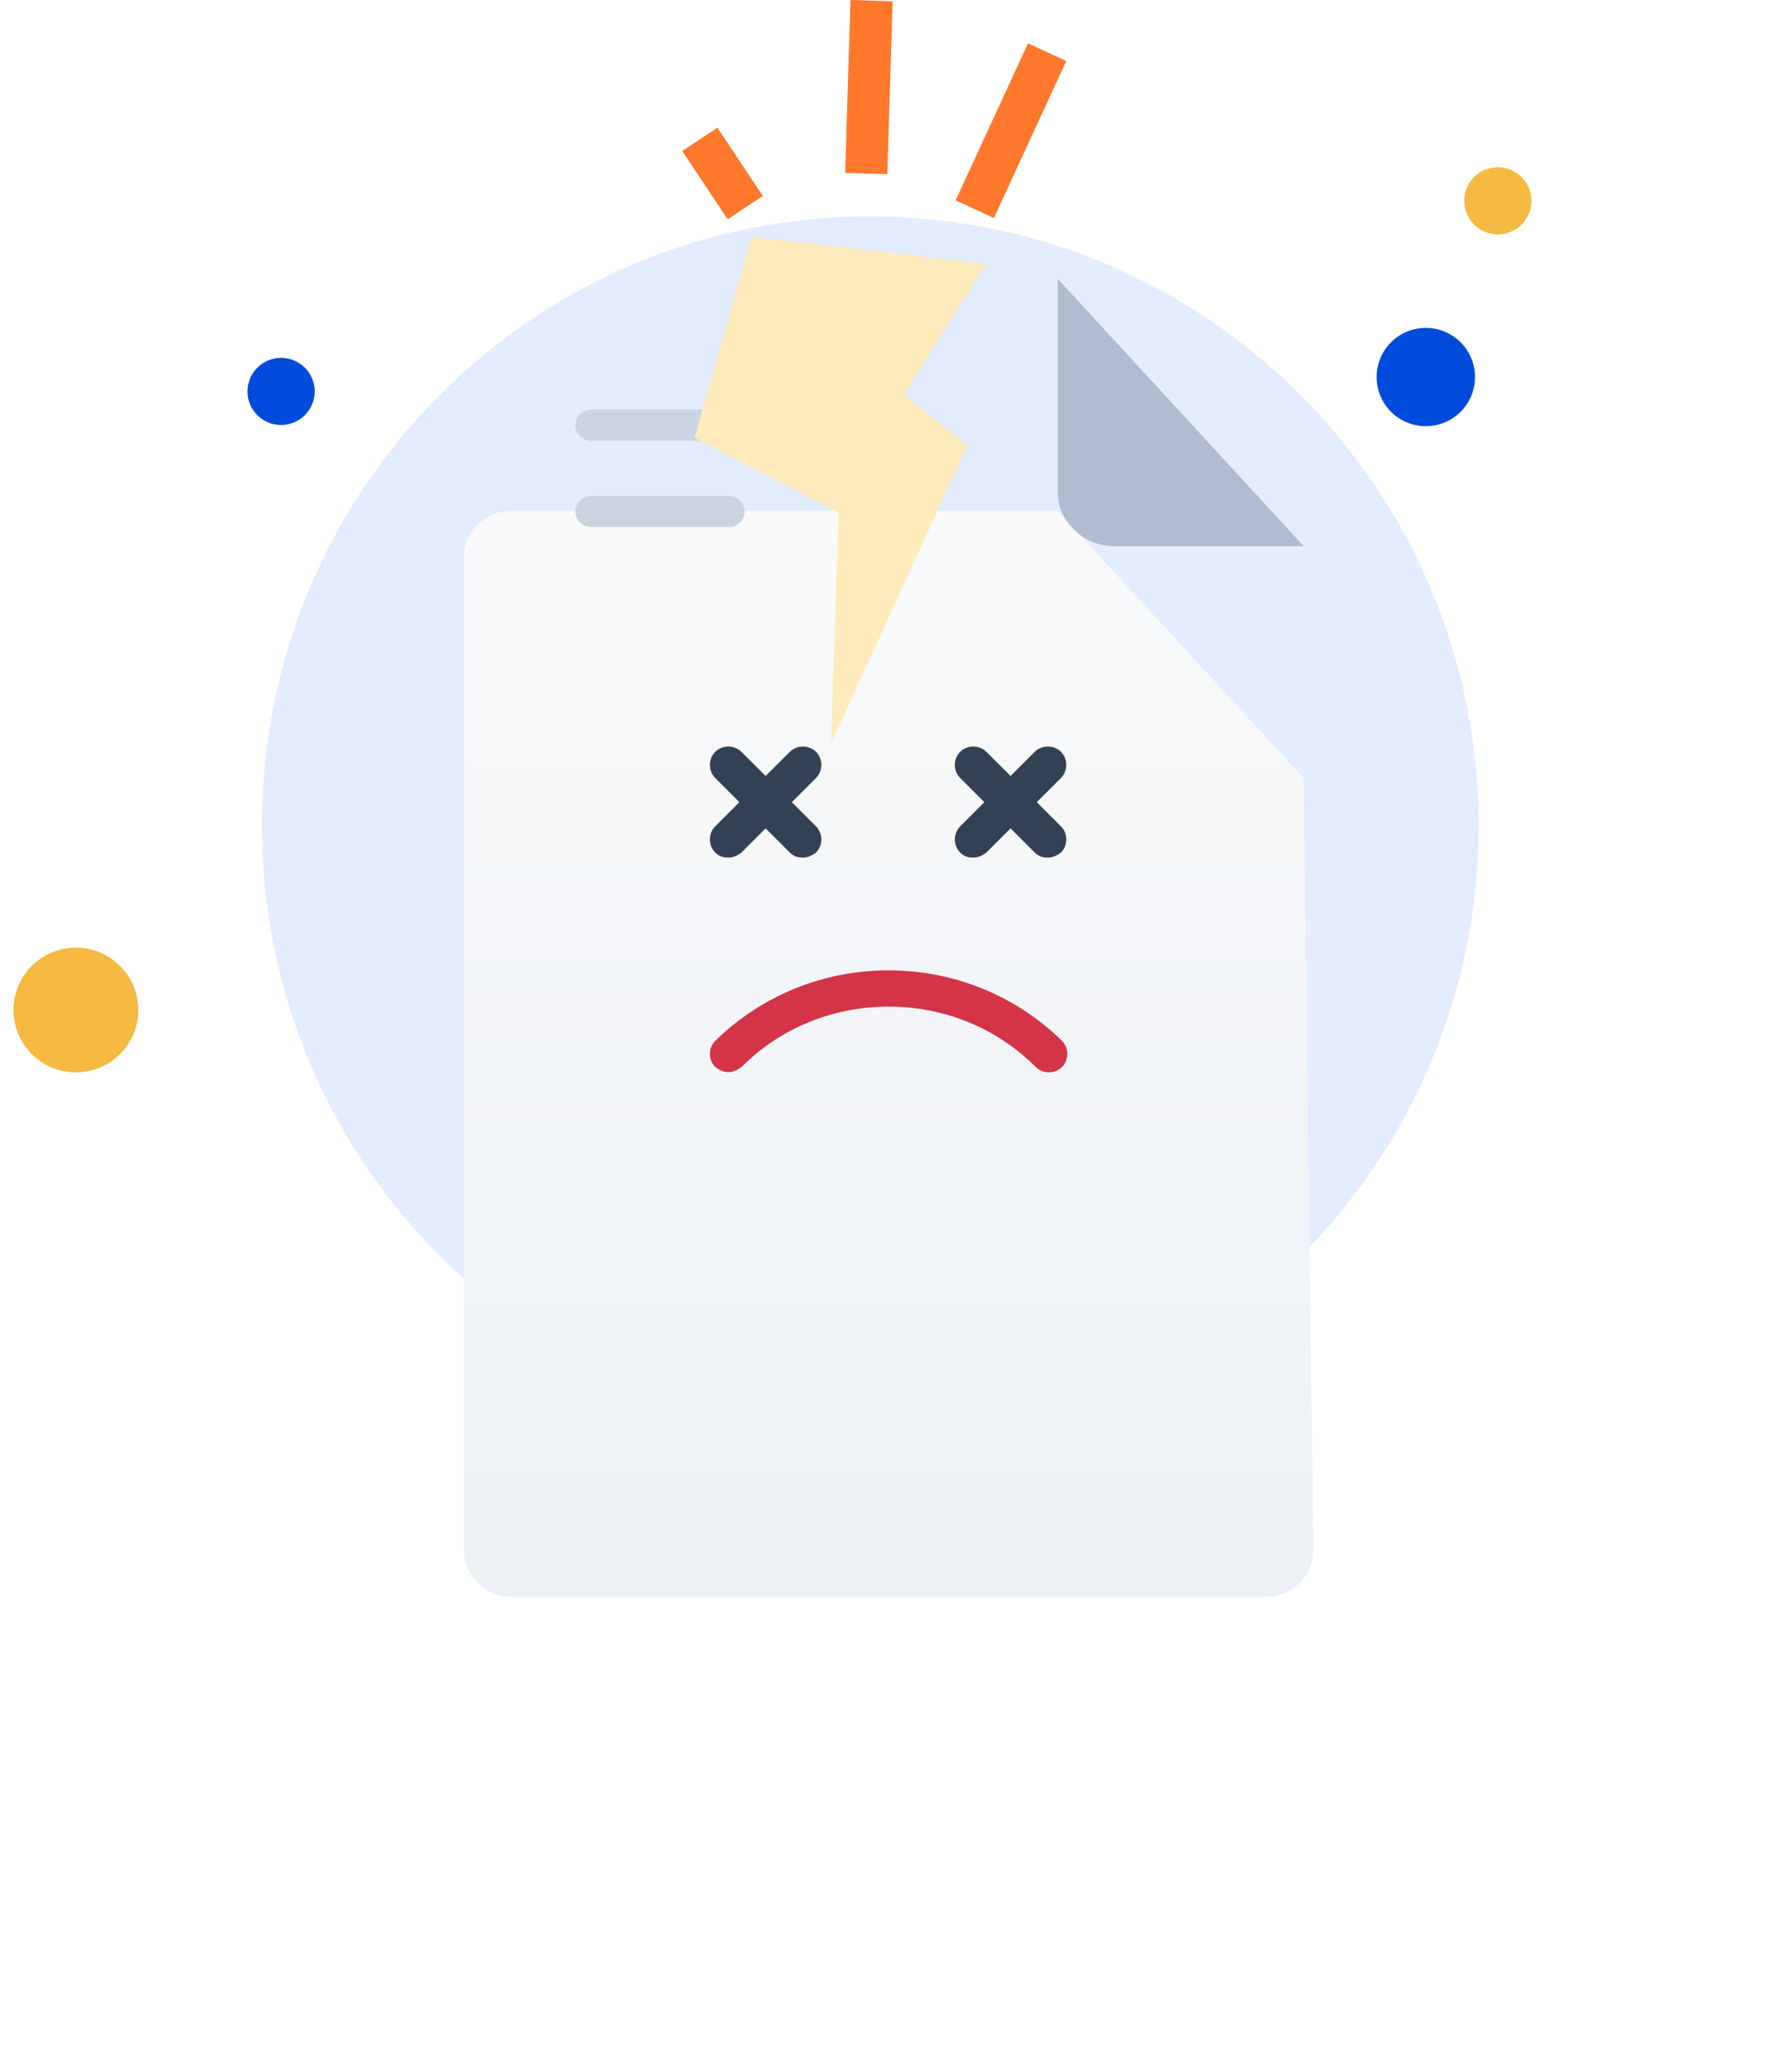 <svg width="85" height="98" viewBox="0 0 85 98" fill="none" xmlns="http://www.w3.org/2000/svg">
<path d="M70.135 39.148C70.135 47.221 66.834 54.499 61.541 59.73C56.362 64.903 49.19 68.03 41.279 68.03C33.424 68.03 26.253 64.847 21.016 59.73C15.723 54.499 12.422 47.221 12.422 39.148C12.422 23.171 25.342 10.265 41.279 10.265C57.215 10.265 70.135 23.228 70.135 39.148Z" fill="#D2DFFF" fill-opacity="0.6"/>
<path d="M67.63 20.214C68.919 20.214 69.964 19.171 69.964 17.883C69.964 16.596 68.919 15.552 67.63 15.552C66.342 15.552 65.297 16.596 65.297 17.883C65.297 19.171 66.342 20.214 67.63 20.214Z" fill="#004BDC"/>
<path d="M71.046 11.117C71.926 11.117 72.639 10.404 72.639 9.525C72.639 8.646 71.926 7.933 71.046 7.933C70.166 7.933 69.452 8.646 69.452 9.525C69.452 10.404 70.166 11.117 71.046 11.117Z" fill="#F6B942"/>
<path d="M13.333 20.157C14.213 20.157 14.927 19.444 14.927 18.565C14.927 17.686 14.213 16.973 13.333 16.973C12.453 16.973 11.739 17.686 11.739 18.565C11.739 19.444 12.453 20.157 13.333 20.157Z" fill="#004BDC"/>
<path d="M3.599 50.86C5.234 50.86 6.559 49.536 6.559 47.903C6.559 46.27 5.234 44.947 3.599 44.947C1.965 44.947 0.64 46.27 0.64 47.903C0.64 49.536 1.965 50.86 3.599 50.86Z" fill="#F6B942"/>
<g filter="url(#filter0_d_1075_4566)">
<path d="M61.842 25.906L62.297 62.521C62.297 63.772 61.273 64.739 60.02 64.739H24.277C23.024 64.739 22 63.715 22 62.521V15.444C22 14.194 23.024 13.227 24.277 13.227H50.174L61.842 25.906Z" fill="url(#paint0_linear_1075_4566)"/>
</g>
<path d="M40.611 20.903H28.033C27.634 20.903 27.293 20.562 27.293 20.164C27.293 19.766 27.634 19.425 28.033 19.425H40.611C41.01 19.425 41.351 19.766 41.351 20.164C41.351 20.562 41.01 20.903 40.611 20.903Z" fill="#CBD5E1"/>
<path d="M34.635 24.996H28.033C27.634 24.996 27.293 24.655 27.293 24.257C27.293 23.859 27.634 23.518 28.033 23.518H34.578C34.977 23.518 35.318 23.859 35.318 24.257C35.318 24.655 34.977 24.996 34.635 24.996Z" fill="#CBD5E1"/>
<path d="M50.174 13.227V23.347C50.174 24.769 51.426 25.906 52.849 25.906H61.842" fill="#64748B" fill-opacity="0.4"/>
<path d="M32.947 20.769L35.651 11.24L46.76 12.518L42.881 18.728L45.885 21.126L39.418 35.257L39.778 24.317L32.947 20.769Z" fill="#FFEBBB"/>
<path d="M35.348 9.847L33.195 6.61" stroke="#FF782C" stroke-width="2"/>
<path d="M41.088 8.229L41.341 0.03" stroke="#FF782C" stroke-width="2"/>
<path d="M46.234 9.923L49.67 2.474" stroke="#FF782C" stroke-width="2"/>
<path d="M34.547 50.848C34.307 50.848 34.116 50.752 33.925 50.609C33.59 50.275 33.59 49.701 33.925 49.367C36.124 47.218 39.041 46.023 42.15 46.023C45.258 46.023 48.175 47.218 50.374 49.367C50.709 49.701 50.709 50.275 50.374 50.609C50.039 50.943 49.465 50.943 49.131 50.609C47.266 48.746 44.779 47.743 42.15 47.743C39.52 47.743 37.033 48.746 35.168 50.609C34.977 50.752 34.786 50.848 34.547 50.848Z" fill="#D43447"/>
<path d="M37.559 38.046L38.707 36.9C39.041 36.566 39.041 35.992 38.707 35.658C38.372 35.324 37.798 35.324 37.463 35.658L36.316 36.804L35.168 35.658C34.833 35.324 34.26 35.324 33.925 35.658C33.59 35.992 33.59 36.566 33.925 36.9L35.072 38.046L33.925 39.193C33.59 39.527 33.59 40.1 33.925 40.435C34.116 40.626 34.307 40.673 34.547 40.673C34.786 40.673 34.977 40.578 35.168 40.435L36.316 39.288L37.463 40.435C37.655 40.626 37.846 40.673 38.085 40.673C38.324 40.673 38.515 40.578 38.707 40.435C39.041 40.1 39.041 39.527 38.707 39.193L37.559 38.046Z" fill="#334155"/>
<path d="M49.177 38.046L50.325 36.9C50.66 36.566 50.66 35.992 50.325 35.658C49.99 35.324 49.416 35.324 49.081 35.658L47.934 36.804L46.786 35.658C46.452 35.324 45.878 35.324 45.543 35.658C45.208 35.992 45.208 36.566 45.543 36.9L46.691 38.046L45.543 39.193C45.208 39.527 45.208 40.1 45.543 40.435C45.734 40.626 45.926 40.673 46.165 40.673C46.404 40.673 46.595 40.578 46.786 40.435L47.934 39.288L49.081 40.435C49.273 40.626 49.464 40.673 49.703 40.673C49.942 40.673 50.133 40.578 50.325 40.435C50.66 40.1 50.66 39.527 50.325 39.193L49.177 38.046Z" fill="#334155"/>
<defs>
<filter id="filter0_d_1075_4566" x="0" y="2.227" width="84.297" height="95.512" filterUnits="userSpaceOnUse" color-interpolation-filters="sRGB">
<feFlood flood-opacity="0" result="BackgroundImageFix"/>
<feColorMatrix in="SourceAlpha" type="matrix" values="0 0 0 0 0 0 0 0 0 0 0 0 0 0 0 0 0 0 127 0" result="hardAlpha"/>
<feOffset dy="11"/>
<feGaussianBlur stdDeviation="11"/>
<feColorMatrix type="matrix" values="0 0 0 0 0.398 0 0 0 0 0.477 0 0 0 0 0.575 0 0 0 0.27 0"/>
<feBlend mode="normal" in2="BackgroundImageFix" result="effect1_dropShadow_1075_4566"/>
<feBlend mode="normal" in="SourceGraphic" in2="effect1_dropShadow_1075_4566" result="shape"/>
</filter>
<linearGradient id="paint0_linear_1075_4566" x1="42.135" y1="12.036" x2="42.135" y2="65.294" gradientUnits="userSpaceOnUse">
<stop stop-color="#F9FAFB"/>
<stop offset="0.996" stop-color="#ECF0F5"/>
</linearGradient>
</defs>
</svg>
